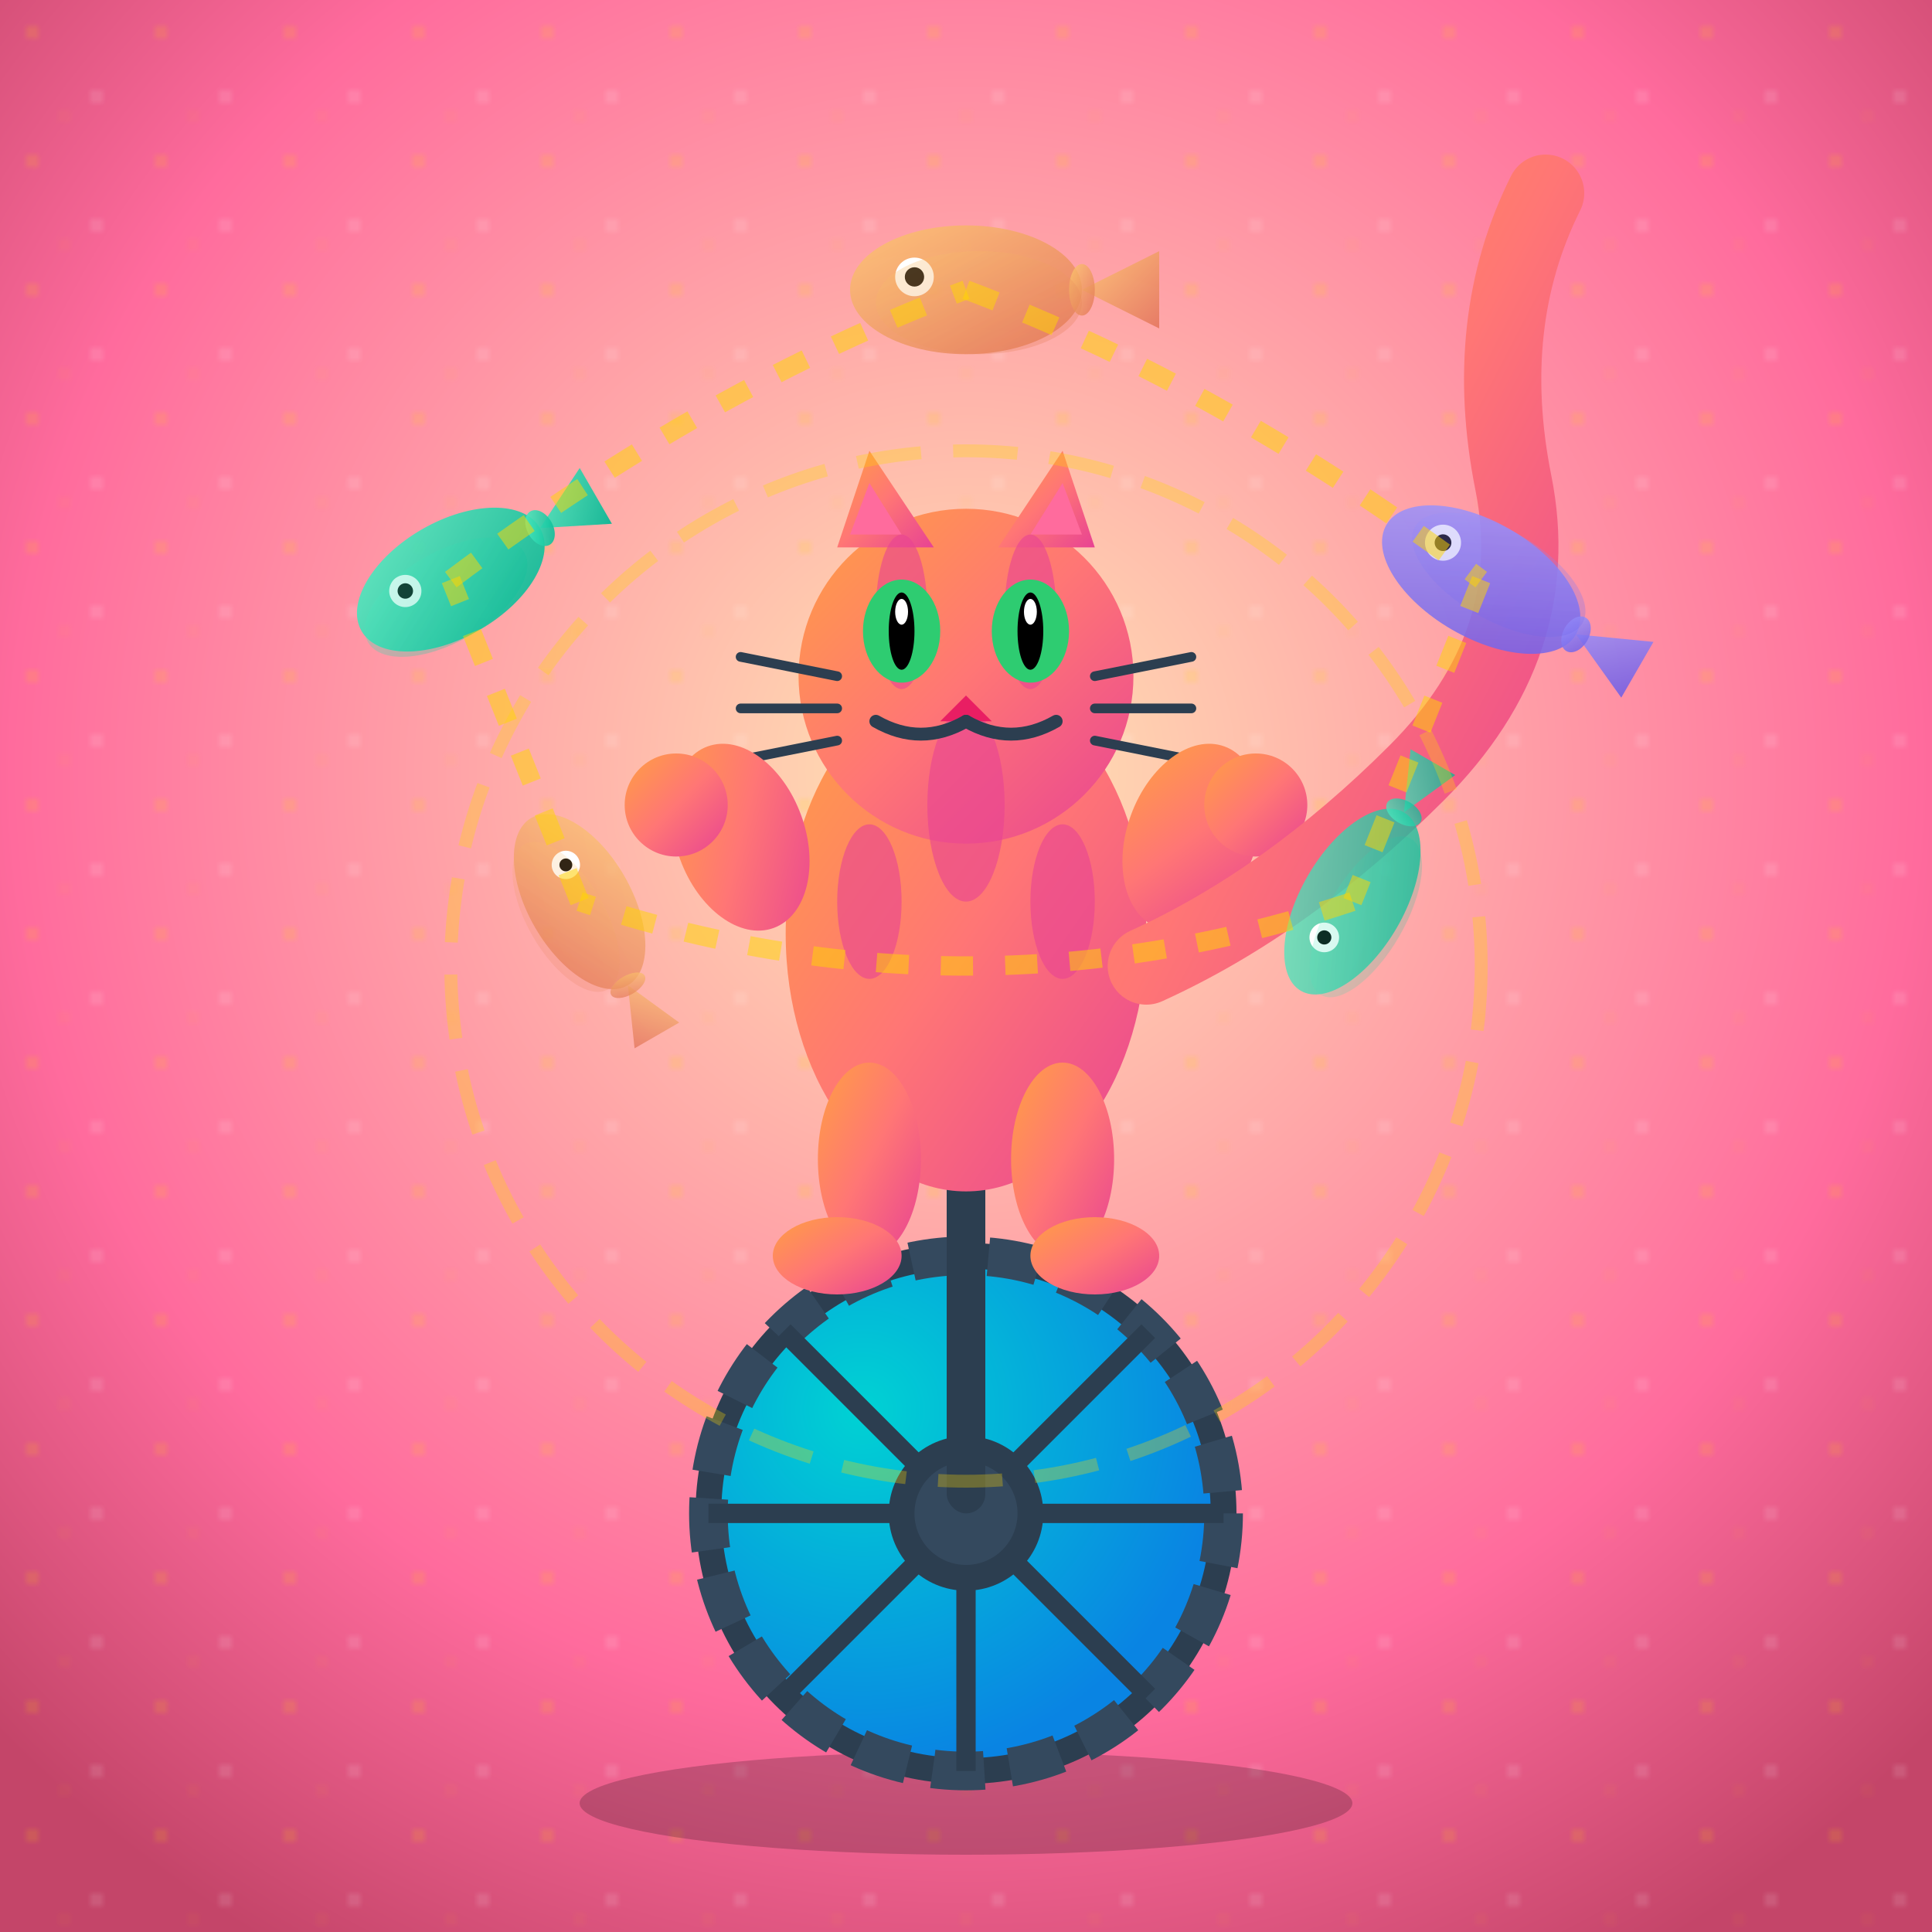 <svg viewBox="0 0 300 300" xmlns="http://www.w3.org/2000/svg">
  <defs>
    <!-- Background gradient -->
    <radialGradient id="bgGradient" cx="50%" cy="40%" r="70%">
      <stop offset="0%" style="stop-color:#FFE5B4;stop-opacity:1" />
      <stop offset="70%" style="stop-color:#FF6B9D;stop-opacity:1" />
      <stop offset="100%" style="stop-color:#C44569;stop-opacity:1" />
    </radialGradient>
    
    <!-- Cat gradient -->
    <linearGradient id="catGradient" x1="0%" y1="0%" x2="100%" y2="100%">
      <stop offset="0%" style="stop-color:#FF9F43;stop-opacity:1" />
      <stop offset="50%" style="stop-color:#FF7675;stop-opacity:1" />
      <stop offset="100%" style="stop-color:#E84393;stop-opacity:1" />
    </linearGradient>
    
    <!-- Unicycle gradient -->
    <radialGradient id="wheelGradient" cx="30%" cy="30%" r="70%">
      <stop offset="0%" style="stop-color:#00D2D3;stop-opacity:1" />
      <stop offset="100%" style="stop-color:#0984E3;stop-opacity:1" />
    </radialGradient>
    
    <!-- Fish gradients -->
    <linearGradient id="fish1" x1="0%" y1="0%" x2="100%" y2="100%">
      <stop offset="0%" style="stop-color:#FDCB6E;stop-opacity:1" />
      <stop offset="100%" style="stop-color:#E17055;stop-opacity:1" />
    </linearGradient>
    
    <linearGradient id="fish2" x1="0%" y1="0%" x2="100%" y2="100%">
      <stop offset="0%" style="stop-color:#55EFC4;stop-opacity:1" />
      <stop offset="100%" style="stop-color:#00B894;stop-opacity:1" />
    </linearGradient>
    
    <linearGradient id="fish3" x1="0%" y1="0%" x2="100%" y2="100%">
      <stop offset="0%" style="stop-color:#A29BFE;stop-opacity:1" />
      <stop offset="100%" style="stop-color:#6C5CE7;stop-opacity:1" />
    </linearGradient>
    
    <!-- Sparkle pattern -->
    <pattern id="sparkles" patternUnits="userSpaceOnUse" width="20" height="20">
      <circle cx="5" cy="5" r="1" fill="#FFD700" opacity="0.6"/>
      <circle cx="15" cy="15" r="0.8" fill="#FFF" opacity="0.8"/>
      <circle cx="10" cy="18" r="0.5" fill="#FFD700" opacity="0.7"/>
    </pattern>
  </defs>
  
  <!-- Background with sparkles -->
  <rect width="300" height="300" fill="url(#bgGradient)"/>
  <rect width="300" height="300" fill="url(#sparkles)" opacity="0.3"/>
  
  <!-- Ground shadow -->
  <ellipse cx="150" cy="280" rx="60" ry="8" fill="#000" opacity="0.2"/>
  
  <!-- Unicycle wheel -->
  <circle cx="150" cy="235" r="40" fill="url(#wheelGradient)" stroke="#2C3E50" stroke-width="4"/>
  
  <!-- Tire tread -->
  <circle cx="150" cy="235" r="40" fill="none" stroke="#34495E" stroke-width="6" stroke-dasharray="8,4"/>
  
  <!-- Wheel spokes -->
  <g stroke="#2C3E50" stroke-width="3">
    <line x1="150" y1="195" x2="150" y2="275"/>
    <line x1="110" y1="235" x2="190" y2="235"/>
    <line x1="121.7" y1="206.7" x2="178.3" y2="263.3"/>
    <line x1="178.3" y1="206.7" x2="121.7" y2="263.3"/>
  </g>
  
  <!-- Hub -->
  <circle cx="150" cy="235" r="12" fill="#2C3E50"/>
  <circle cx="150" cy="235" r="8" fill="#34495E"/>
  
  <!-- Seat post -->
  <rect x="147" y="175" width="6" height="60" fill="#2C3E50" rx="3"/>
  
  <!-- Seat -->
  <ellipse cx="150" cy="175" rx="18" ry="8" fill="#E74C3C"/>
  <ellipse cx="150" cy="173" rx="16" ry="6" fill="#C0392B"/>
  
  <!-- Cat body -->
  <ellipse cx="150" cy="145" rx="28" ry="40" fill="url(#catGradient)"/>
  
  <!-- Cat head -->
  <circle cx="150" cy="105" r="26" fill="url(#catGradient)"/>
  
  <!-- Cat ears -->
  <polygon points="130,85 135,70 145,85" fill="url(#catGradient)"/>
  <polygon points="155,85 165,70 170,85" fill="url(#catGradient)"/>
  <polygon points="132,83 135,75 140,83" fill="#FF6B9D"/>
  <polygon points="160,83 165,75 168,83" fill="#FF6B9D"/>
  
  <!-- Cat stripes -->
  <ellipse cx="140" cy="95" rx="4" ry="12" fill="#E84393" opacity="0.6"/>
  <ellipse cx="160" cy="95" rx="4" ry="12" fill="#E84393" opacity="0.6"/>
  <ellipse cx="150" cy="125" rx="6" ry="15" fill="#E84393" opacity="0.6"/>
  <ellipse cx="135" cy="140" rx="5" ry="12" fill="#E84393" opacity="0.6"/>
  <ellipse cx="165" cy="140" rx="5" ry="12" fill="#E84393" opacity="0.6"/>
  
  <!-- Cat eyes -->
  <ellipse cx="140" cy="98" rx="6" ry="8" fill="#2ECC71"/>
  <ellipse cx="160" cy="98" rx="6" ry="8" fill="#2ECC71"/>
  <ellipse cx="140" cy="98" rx="2" ry="6" fill="#000"/>
  <ellipse cx="160" cy="98" rx="2" ry="6" fill="#000"/>
  <ellipse cx="140" cy="95" rx="1" ry="2" fill="#FFF"/>
  <ellipse cx="160" cy="95" rx="1" ry="2" fill="#FFF"/>
  
  <!-- Cat nose -->
  <polygon points="150,108 146,112 154,112" fill="#E91E63"/>
  
  <!-- Cat mouth -->
  <path d="M 150 112 Q 143 116 136 112" stroke="#2C3E50" stroke-width="2" fill="none" stroke-linecap="round"/>
  <path d="M 150 112 Q 157 116 164 112" stroke="#2C3E50" stroke-width="2" fill="none" stroke-linecap="round"/>
  
  <!-- Cat whiskers -->
  <g stroke="#2C3E50" stroke-width="1.5" stroke-linecap="round">
    <line x1="115" y1="102" x2="130" y2="105"/>
    <line x1="115" y1="110" x2="130" y2="110"/>
    <line x1="115" y1="118" x2="130" y2="115"/>
    <line x1="170" y1="105" x2="185" y2="102"/>
    <line x1="170" y1="110" x2="185" y2="110"/>
    <line x1="170" y1="115" x2="185" y2="118"/>
  </g>
  
  <!-- Cat arms in juggling position -->
  <ellipse cx="115" cy="130" rx="10" ry="15" fill="url(#catGradient)" transform="rotate(-20 115 130)"/>
  <ellipse cx="185" cy="130" rx="10" ry="15" fill="url(#catGradient)" transform="rotate(20 185 130)"/>
  
  <!-- Cat paws -->
  <circle cx="105" cy="125" r="8" fill="url(#catGradient)"/>
  <circle cx="195" cy="125" r="8" fill="url(#catGradient)"/>
  
  <!-- Cat legs -->
  <ellipse cx="135" cy="180" rx="8" ry="15" fill="url(#catGradient)"/>
  <ellipse cx="165" cy="180" rx="8" ry="15" fill="url(#catGradient)"/>
  
  <!-- Cat feet on pedals -->
  <ellipse cx="130" cy="195" rx="10" ry="6" fill="url(#catGradient)"/>
  <ellipse cx="170" cy="195" rx="10" ry="6" fill="url(#catGradient)"/>
  
  <!-- Cat tail -->
  <path d="M 178 150 Q 200 140 220 120 Q 240 100 235 75 Q 230 50 240 30" stroke="url(#catGradient)" stroke-width="12" fill="none" stroke-linecap="round"/>
  
  <!-- Juggling fish with motion blur effect -->
  <!-- Fish 1 - top -->
  <g transform="translate(150,45) rotate(0)">
    <ellipse cx="0" cy="0" rx="18" ry="10" fill="url(#fish1)" opacity="0.8"/>
    <polygon points="18,0 30,-6 30,6" fill="url(#fish1)" opacity="0.8"/>
    <ellipse cx="18" y="0" rx="2" ry="4" fill="url(#fish1)" opacity="0.8"/>
    <circle cx="-8" cy="-2" r="3" fill="#FFF"/>
    <circle cx="-8" cy="-2" r="1.5" fill="#000"/>
    <!-- Motion blur -->
    <ellipse cx="2" cy="2" rx="16" ry="8" fill="url(#fish1)" opacity="0.3"/>
  </g>
  
  <!-- Fish 2 - left -->
  <g transform="translate(70,90) rotate(-30)">
    <ellipse cx="0" cy="0" rx="16" ry="9" fill="url(#fish2)" opacity="0.9"/>
    <polygon points="16,0 26,-5 26,5" fill="url(#fish2)" opacity="0.9"/>
    <ellipse cx="16" y="0" rx="2" ry="3" fill="url(#fish2)" opacity="0.9"/>
    <circle cx="-7" cy="-2" r="2.5" fill="#FFF"/>
    <circle cx="-7" cy="-2" r="1.2" fill="#000"/>
    <!-- Motion blur -->
    <ellipse cx="-2" cy="2" rx="14" ry="7" fill="url(#fish2)" opacity="0.3"/>
  </g>
  
  <!-- Fish 3 - right -->
  <g transform="translate(230,90) rotate(30)">
    <ellipse cx="0" cy="0" rx="17" ry="9" fill="url(#fish3)" opacity="0.85"/>
    <polygon points="17,0 28,-5 28,5" fill="url(#fish3)" opacity="0.85"/>
    <ellipse cx="17" y="0" rx="2" ry="3" fill="url(#fish3)" opacity="0.85"/>
    <circle cx="-8" cy="-2" r="2.8" fill="#FFF"/>
    <circle cx="-8" cy="-2" r="1.3" fill="#000"/>
    <!-- Motion blur -->
    <ellipse cx="2" cy="-2" rx="15" ry="7" fill="url(#fish3)" opacity="0.3"/>
  </g>
  
  <!-- Fish 4 - falling -->
  <g transform="translate(90,140) rotate(60)">
    <ellipse cx="0" cy="0" rx="15" ry="8" fill="url(#fish1)" opacity="0.7"/>
    <polygon points="15,0 24,-4 24,4" fill="url(#fish1)" opacity="0.7"/>
    <ellipse cx="15" y="0" rx="1.5" ry="3" fill="url(#fish1)" opacity="0.7"/>
    <circle cx="-6" cy="-1" r="2.2" fill="#FFF"/>
    <circle cx="-6" cy="-1" r="1" fill="#000"/>
    <!-- Motion blur -->
    <ellipse cx="1" cy="3" rx="13" ry="6" fill="url(#fish1)" opacity="0.2"/>
  </g>
  
  <!-- Fish 5 - catching -->
  <g transform="translate(210,140) rotate(-60)">
    <ellipse cx="0" cy="0" rx="16" ry="8" fill="url(#fish2)" opacity="0.75"/>
    <polygon points="16,0 25,-4 25,4" fill="url(#fish2)" opacity="0.75"/>
    <ellipse cx="16" y="0" rx="1.8" ry="3" fill="url(#fish2)" opacity="0.75"/>
    <circle cx="-7" cy="-1" r="2.3" fill="#FFF"/>
    <circle cx="-7" cy="-1" r="1.1" fill="#000"/>
    <!-- Motion blur -->
    <ellipse cx="-1" cy="3" rx="14" ry="6" fill="url(#fish2)" opacity="0.2"/>
  </g>
  
  <!-- Motion arcs -->
  <path d="M 70 90 Q 110 60 150 45" stroke="#FFD700" stroke-width="3" fill="none" opacity="0.5" stroke-dasharray="5,5"/>
  <path d="M 150 45 Q 190 60 230 90" stroke="#FFD700" stroke-width="3" fill="none" opacity="0.5" stroke-dasharray="5,5"/>
  <path d="M 230 90 Q 220 115 210 140" stroke="#FFD700" stroke-width="3" fill="none" opacity="0.5" stroke-dasharray="5,5"/>
  <path d="M 210 140 Q 150 160 90 140" stroke="#FFD700" stroke-width="3" fill="none" opacity="0.5" stroke-dasharray="5,5"/>
  <path d="M 90 140 Q 80 115 70 90" stroke="#FFD700" stroke-width="3" fill="none" opacity="0.5" stroke-dasharray="5,5"/>
  
  <!-- Circus spotlight effect -->
  <circle cx="150" cy="150" r="80" fill="none" stroke="#FFD700" stroke-width="2" opacity="0.3" stroke-dasharray="10,5"/>
</svg>